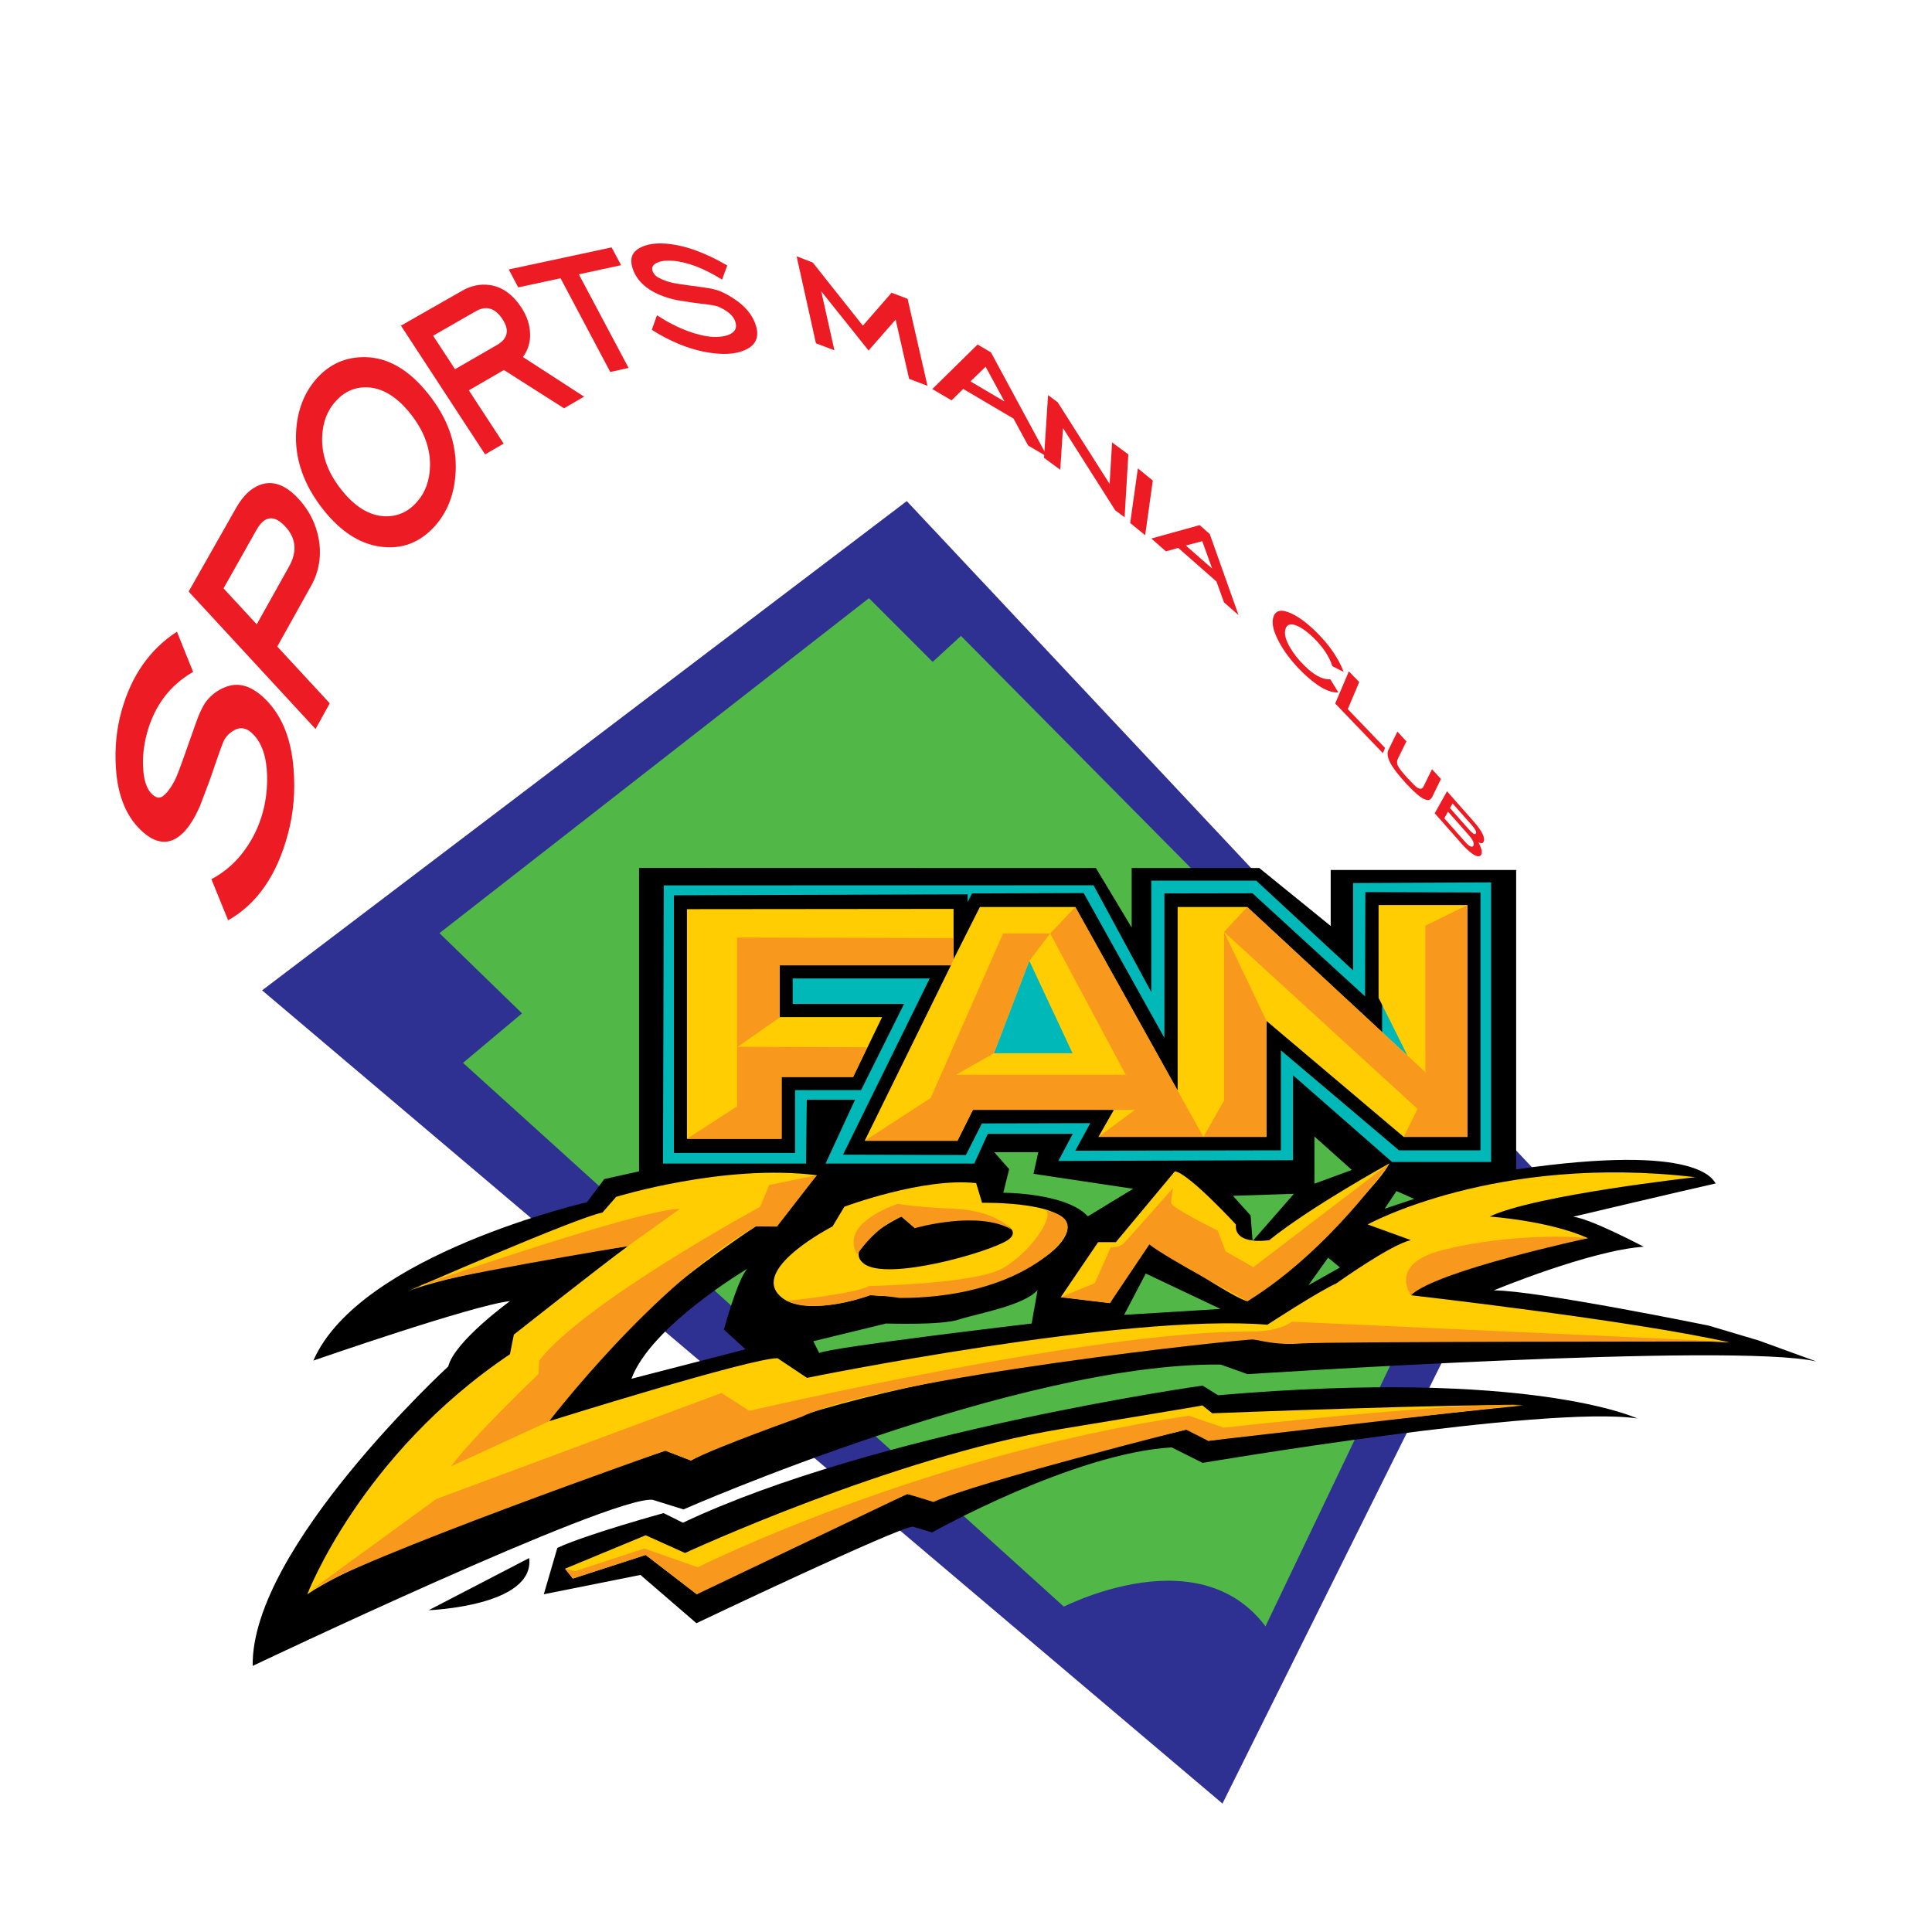 <?xml version="1.0" encoding="utf-8"?>
<!-- Generator: Adobe Illustrator 13.0.0, SVG Export Plug-In . SVG Version: 6.00 Build 14948)  -->
<!DOCTYPE svg PUBLIC "-//W3C//DTD SVG 1.0//EN" "http://www.w3.org/TR/2001/REC-SVG-20010904/DTD/svg10.dtd">
<svg version="1.0" id="Layer_1" xmlns="http://www.w3.org/2000/svg" xmlns:xlink="http://www.w3.org/1999/xlink" x="0px" y="0px"
	 width="192.756px" height="192.756px" viewBox="0 0 192.756 192.756" enable-background="new 0 0 192.756 192.756"
	 xml:space="preserve">
<g>
	<polygon fill-rule="evenodd" clip-rule="evenodd" fill="#FFFFFF" points="0,0 192.756,0 192.756,192.756 0,192.756 0,0 	"/>
	<polygon fill-rule="evenodd" clip-rule="evenodd" fill="#2E3192" points="90.469,49.995 26.151,98.807 121.966,179.943 
		153.299,116.945 90.469,49.995 	"/>
	<polygon fill-rule="evenodd" clip-rule="evenodd" fill="#51B848" points="86.695,59.681 43.845,93.099 52.083,101.104 
		46.195,106.041 120.836,173.596 146.497,119.931 141.083,114.283 142.73,110.755 95.876,63.443 93.053,66.037 86.695,59.681 	"/>
	<polygon fill-rule="evenodd" clip-rule="evenodd" fill="#F8991D" points="73.546,93.497 73.546,104.438 77.787,101.477 
		77.787,96.272 94.892,96.272 95.135,95.705 95.135,93.545 73.546,93.497 	"/>
	<path fill="#FFFFFF" d="M171.911,117.389c0.181,0.194,0.281,0.656,0.281,0.7h-1.034L171.911,117.389L171.911,117.389z
		 M171.158,118.089h-0.974c0.021,0.016,0.245,0.479,0.289,0.637L171.158,118.089L171.158,118.089z M170.185,118.089L170.185,118.089
		C170.184,118.087,170.184,118.088,170.185,118.089L170.185,118.089z M170.474,118.726c0.015,0.053,0.01,0.071-0.03,0.028
		L170.474,118.726L170.474,118.726z"/>
	<path fill-rule="evenodd" clip-rule="evenodd" d="M175.48,133.746l-5.002-1.49c0,0-17.197-3.516-21.44-3.516
		c0,0,9.554-3.973,14.947-4.356c0,0-5.29-2.799-7.025-2.991c0,0,11.104-2.625,14.217-3.321c-0.263-0.251-1.373-4.09-19.91-1.398
		V86.796h-18.503v5.588l-7.125-5.781h-12.731v5.94l-3.57-5.94L63.76,86.592v30.273l-3.47,0.771l-1.734,2.312
		c0,0-22.666,5.198-27.293,15.799c0,0,15.962-5.55,19.623-5.936c0,0-5.547,4.016-6.165,6.521c0,0-19.703,18.118-19.51,29.876
		c0,0,35.659-16.964,39.896-16.575l3.083,0.961c0,0,33.347-14.645,53.588-14.454l2.694,0.963c0,0,48.473-3.192,56.761-1.266
		L175.48,133.746L175.48,133.746z M74.382,134.621l-11.385,2.938c1.966-5.299,11.581-10.988,11.581-10.988
		c-0.98,0.982-2.354,6.082-2.354,6.082L74.382,134.621L74.382,134.621z M102.928,132.048c0,0-20.021,2.355-21.195,2.944l-0.587-1.18
		l7.257-1.765c0,0,5.499,0.191,7.264-0.395c1.768-0.587,6.479-1.375,7.85-2.942L102.928,132.048L102.928,132.048z M100.098,118.999
		l0.589-2.354l-1.492-1.691h4.395l-0.478,2.158l9.941,1.494l-4.516,2.747C106.379,118.999,100.098,118.999,100.098,118.999
		L100.098,118.999z M112.154,131.185l2.159-4.124l7.46,3.533L112.154,131.185L112.154,131.185z M124.97,123.823l-0.196-2.553
		l-1.765-1.965l6.084-0.196L124.97,123.823L124.97,123.823z M130.545,128.227l1.961-2.748l1.182,0.979L130.545,128.227
		L130.545,128.227z M131.142,118.097v-4.709l3.73,3.338L131.142,118.097L131.142,118.097z M138.147,120.598l1.178-1.768l1.767,0.785
		L138.147,120.598L138.147,120.598z"/>
	<polygon fill-rule="evenodd" clip-rule="evenodd" fill="#00B8B7" points="66.226,88.334 66.147,116.092 80.416,116.092 
		80.494,109.719 85.308,109.719 82.363,116.092 97.199,116.092 98.555,113.122 107.03,113.122 105.59,115.831 129.003,115.753 
		129.003,107.279 138.889,115.933 148.768,115.933 148.768,88.036 134.997,88.103 134.997,96.812 125.331,87.861 114.861,87.861 
		114.861,98.97 109.105,88.324 66.226,88.334 	"/>
	<path d="M68.94,91.026v22.299h8.677v-5.421v-0.853h0.853h6.385l2.586-5.184h-9.208H77.38v-0.853v-4.249v-0.853h0.853h15.894h0.709
		v-2.395v-2.581L68.94,91.026L68.94,91.026z M67.234,114.178V90.176v-0.85l0.853-0.003l27.602-0.095l0.853-0.003v0.766l0.2-0.388
		l0.239-0.465l0.521-0.001l10.122-0.033l0.496-0.001l0.246,0.441l7.807,14.006V89.989v-0.852l0.853-0.001l7.604-0.014l0.332,0
		l0.244,0.224l10.988,10.066l0.025-9.55l0.001-0.855l0.852,0.002l9.782,0.031l0.853,0.003v0.85v24.021v0.853h-0.853h-6.966h-0.31
		l-0.239-0.203l-11.546-9.774v9.125v0.852l-0.854,0.001l-18.223,0.035l-1.432,0.003l0.687-1.263l0.809-1.487l-10.815,0.025
		l-1.358,2.684l-0.238,0.472l-0.521-0.002l-10.373-0.029l-1.365-0.004l0.603-1.226l8.047-16.356H79.086v2.543h9.733h1.377
		l-0.615,1.233l-3.437,6.889l-0.236,0.474h-0.527h-6.059v5.42v0.853H78.47H68.087h-0.853V114.178L67.234,114.178z M95.417,95.914
		h0.079l-0.605,1.229l-8.049,16.36l8.486,0.024l1.356-2.682l0.237-0.468l0.522-0.001l12.772-0.03l1.433-0.003l-0.688,1.263
		l-0.81,1.487l15.938-0.03v-10.11v-1.837l1.402,1.188l12.708,10.758H146V90.744l-8.078-0.026l-0.027,10.629l-0.005,1.935
		l-1.425-1.305l-12.168-11.147l-6.42,0.011v15.986v3.275l-1.595-2.863l-9.156-16.427l-9.104,0.029l-1.574,3.064L95.417,95.914
		L95.417,95.914z"/>
	<path fill-rule="evenodd" clip-rule="evenodd" d="M52.795,155.447l-10.021,5.202C42.773,160.649,53.374,160.265,52.795,155.447
		L52.795,155.447z"/>
	<path fill-rule="evenodd" clip-rule="evenodd" d="M55.606,154.433l-1.35,4.626l9.639-1.929l5.587,4.817
		c0,0,20.24-9.635,21.589-9.635l1.927,0.578c0,0,14.072-7.902,23.901-8.483l3.086,1.546c0,0,34.114-5.783,43.366-4.435
		c0,0-10.601-5.011-41.824-2.313l-1.542-0.965c0,0-32.77,4.627-51.85,13.684l-1.928-0.961
		C66.206,150.963,58.495,153.082,55.606,154.433L55.606,154.433z"/>
	<path fill-rule="evenodd" clip-rule="evenodd" fill="#FFCD02" d="M137.542,90.297v9.253l2.892,5.782l-15.997-14.842h-6.943v18.31
		l-10.212-18.31h-9.518l-2.628,5.214v-5.023l-26.599,0.026v22.913h9.445v-6.169h7.134l2.891-5.976h-10.22v-5.204h17.105
		l-8.619,17.544h9.25l1.542-3.088h14.07l-1.544,2.7h16.772v-11.565l13.683,11.565h6.359V90.297H137.542L137.542,90.297z
		 M99.16,105.084l3.535-9.226l4.315,9.226H99.16L99.16,105.084z"/>
	<path fill-rule="evenodd" clip-rule="evenodd" fill="#FFCD02" d="M40.667,128.835c0,0,17.078-7.459,19.433-7.853l1.375-1.571
		c0,0,10.797-3.333,20.02-2.158l-4.121,4.91l-1.964,0.196c0,0-15.898,10.204-20.61,19.43c0,0,20.022-6.281,22.772-6.281l2.942,1.961
		c0,0,31.799-6.475,45.93-5.3c0,0,5.102-3.334,6.871-4.117c0,0,5.497-3.927,7.458-4.321l-4.319-1.567c0,0,12.785-7.069,32.693-4.714
		c0,0-16.009,1.766-20.523,3.927c0,0,5.887,0.393,9.815,2.158c0,0-13.15,1.966-16.491,4.319l-1.175,1.373
		c0,0,22.378,2.553,31.795,4.712c0,0-32.581-1.571-42.788-0.784c-10.207,0.784-44.356,3.532-60.847,12.56l-2.549-0.981
		c0,0-28.659,9.424-35.724,14.329c0,0,5.3-13.935,20.216-23.948l0.392-1.959c0,0,8.44-6.674,11.385-8.831
		C62.651,124.323,46.164,126.677,40.667,128.835L40.667,128.835z"/>
	<path fill-rule="evenodd" clip-rule="evenodd" fill="#FFCD02" d="M97.983,120.004l-0.592-1.964
		c-5.298-0.591-13.146,2.354-13.146,2.354l-1.181,1.965c0,0-7.654,3.923-5.492,6.671c2.157,2.749,9.223,0.196,9.223,0.196
		c9.816,0.785,18.647-3.141,19.629-6.282C107.403,119.806,97.983,120.004,97.983,120.004L97.983,120.004z M100.533,123.73
		c-1.765,1.179-11.973,4.123-14.329,2.355c-2.356-1.763,3.729-4.71,3.729-4.71l1.35,1.156c-0.022-0.067,0.25-0.289,3.754-0.764
		C99.356,121.181,102.299,122.554,100.533,123.73L100.533,123.73z"/>
	<path fill-rule="evenodd" clip-rule="evenodd" fill="#FFCD02" d="M117.219,116.861l-5.889,7.067h-1.768l-3.729,5.492l4.908,0.591
		c0,0,3.143-5.688,3.923-6.083c0,0,8.836,5.887,9.816,5.887c0,0,12.367-10.208,14.13-13.737c0,0-7.85,4.316-11.974,7.652
		c0,0-3.529,0.593-3.333-1.567C123.304,122.163,118.596,117.057,117.219,116.861L117.219,116.861z"/>
	<path fill-rule="evenodd" clip-rule="evenodd" fill="#FFCD02" d="M56.371,156.51l8.048-3.336l3.925,1.768
		c0,0,20.806-9.62,37.489-12.364c16.687-2.75,14.132-2.359,14.132-2.359l0.984,0.786c0,0,25.315-0.984,31.01-0.786
		c0,0-25.121,2.552-31.402,3.535l-1.961-1.176c0,0-22.773,5.294-25.716,7.063l-2.354-0.589c0,0-18.45,7.853-21.004,10.01
		l-5.102-3.925l-7.265,2.354L56.371,156.51L56.371,156.51z"/>
	<path fill-rule="evenodd" clip-rule="evenodd" fill="#F8991D" d="M78.509,129.79c0,0,6.816-0.693,8.201-1.483
		c0,0,10.573-0.196,13.341-1.775c2.762-1.581,5.037-5.043,4.344-5.731c0,0,2.675,0.341,2.029,2.145
		c-0.646,1.809-5.881,6.552-16.651,6.552c0,0-2.201-0.336-2.978-0.27C86.794,129.227,81.769,131.173,78.509,129.79L78.509,129.79z"
		/>
	<path fill-rule="evenodd" clip-rule="evenodd" fill="#F8991D" d="M100.938,122.678c0,0-1.482-1.878-5.731-2.076
		c-4.247-0.198-5.629-0.494-5.629-0.494s-5.928,1.877-4.049,5.039c0,0,1.805-2.799,4.406-3.771l1.35,1.156
		C91.283,122.532,97.579,120.704,100.938,122.678L100.938,122.678z"/>
	<path fill-rule="evenodd" clip-rule="evenodd" fill="#F8991D" d="M40.868,128.604c0,0,22.624-7.9,26.971-8.003l-5.187,3.722
		C62.651,124.323,43.236,127.52,40.868,128.604L40.868,128.604z"/>
	<path fill-rule="evenodd" clip-rule="evenodd" fill="#F8991D" d="M81.495,117.253l-4.763,0.979l-0.891,2.171
		c0,0-17.486,9.488-22.032,15.316l-0.099,1.383c0,0-6.623,6.322-8.696,9.189l9.785-4.503c0,0,10.496-13.724,20.61-19.43l2.111,0.018
		L81.495,117.253L81.495,117.253z"/>
	<path fill-rule="evenodd" clip-rule="evenodd" fill="#F8991D" d="M30.785,158.839l12.747-9.284l28.457-10.575l2.766,1.779
		c0,0,34.384-8.001,49.894-7.905c0,0,2.768,0.1,4.249-0.988l43.273,1.977c0,0-40.014,0-42.383,0.196
		c-2.372,0.199-3.951-0.296-4.743-0.394c-0.789-0.097-36.854,3.754-45.055,7.703c0,0-8.484,3.003-11.058,4.366l-2.549-0.981
		C66.383,144.732,35.729,155.482,30.785,158.839L30.785,158.839z"/>
	<path fill-rule="evenodd" clip-rule="evenodd" fill="#F8991D" d="M105.833,129.421l3.404-1.408l1.581-3.557
		c0,0,0.889,0,1.284-0.394c0.396-0.396,4.941-5.536,4.941-5.536s-0.197,0.988-0.197,1.482c0,0.491,4.643,2.767,4.643,2.767
		l0.79,2.075l2.766,1.579l13.565-10.352c0,0-5.998,8.726-14.13,13.737c0,0-7.933-4.176-9.808-5.655l-3.932,5.852L105.833,129.421
		L105.833,129.421z"/>
	<path fill-rule="evenodd" clip-rule="evenodd" fill="#F8991D" d="M158.438,123.534c0,0-15.179,3.251-17.666,5.692
		c0,0-2.291-3.092,3.044-4.474C149.152,123.365,155.272,123.205,158.438,123.534L158.438,123.534z"/>
	<path fill-rule="evenodd" clip-rule="evenodd" fill="#F8991D" d="M151.722,140.164l-31.165,3.589l-2.229-1.119
		c0,0-20.846,5.237-25.194,7.215l-2.607-0.797l-21.004,10.01l-5.102-3.925l-7.265,2.354l-0.783-0.981l0.992,0.251l6.921-2.267
		l5.333,1.873c0,0,22.231-11.162,49.005-15.118l3.46,1.189C122.083,142.438,144.213,139.967,151.722,140.164L151.722,140.164z"/>
	<polygon fill-rule="evenodd" clip-rule="evenodd" fill="#F8991D" points="73.546,104.438 73.546,110.376 68.537,113.621 
		77.981,113.621 77.981,107.452 85.116,107.452 86.504,104.491 73.546,104.438 	"/>
	<polygon fill-rule="evenodd" clip-rule="evenodd" fill="#F8991D" points="107.281,90.491 104.778,93.136 113.915,110.224 
		109.592,113.429 120.061,113.429 107.281,90.491 	"/>
	<polygon fill-rule="evenodd" clip-rule="evenodd" fill="#F8991D" points="104.778,93.136 100.078,93.136 92.856,109.55 
		86.273,113.816 95.523,113.816 97.065,110.729 114.688,110.729 114.018,107.228 95.382,107.228 99.16,105.084 102.695,95.858 
		104.778,93.136 	"/>
	<polygon fill-rule="evenodd" clip-rule="evenodd" fill="#F8991D" points="120.061,113.429 122.124,109.811 122.124,92.979 
		126.364,101.863 126.364,113.429 120.061,113.429 	"/>
	<polygon fill-rule="evenodd" clip-rule="evenodd" fill="#F8991D" points="124.437,90.491 122.124,92.979 141.432,110.637 
		140.047,113.429 146.406,113.429 146.406,90.297 142.206,92.359 142.206,106.971 124.437,90.491 	"/>
	<polygon fill-rule="evenodd" clip-rule="evenodd" fill="#00B8B7" points="102.848,98.303 100.79,103.937 105.396,103.956 
		102.848,98.303 	"/>
	<polygon fill-rule="evenodd" clip-rule="evenodd" fill="#F8991D" points="73.535,93.538 73.535,104.485 77.775,101.523 
		77.775,96.317 94.884,96.317 95.127,95.752 95.127,93.591 73.535,93.538 	"/>
	<path fill-rule="evenodd" clip-rule="evenodd" fill="#2E3192" d="M105.48,160.617c0,0,15.128-8.205,21.651,2.954l-5.648,12.979
		L105.48,160.617L105.48,160.617z"/>
	<path fill-rule="evenodd" clip-rule="evenodd" fill="#ED1C24" d="M26.128,69.438c1.853,1.625,2.906,4.031,3.157,7.217
		c0.189,2.285,0.006,4.469-0.56,6.558c-1.096,4.109-3.088,6.979-5.964,8.607l-1.67-4.102c1.314-0.698,2.419-1.655,3.312-2.892
		c0.841-1.153,1.442-2.415,1.816-3.786c0.324-1.19,0.466-2.442,0.426-3.733c-0.065-1.956-0.588-3.36-1.575-4.221
		c-0.548-0.485-1.121-0.56-1.714-0.228c-0.396,0.224-0.698,0.508-0.919,0.85c-0.123,0.194-0.336,0.735-0.652,1.647l-0.474,1.367
		c-0.242,0.74-0.697,1.991-1.376,3.739c-0.444,1-0.923,1.799-1.436,2.389c-1.294,1.454-2.707,1.514-4.231,0.174
		c-1.624-1.428-2.525-3.568-2.704-6.396c-0.132-1.983,0.057-3.904,0.574-5.737c0.977-3.496,2.82-6.113,5.515-7.866l1.613,4.011
		c-2.297,1.322-3.824,3.336-4.582,6.036c-0.372,1.363-0.504,2.669-0.375,3.931c0.109,1.083,0.416,1.846,0.924,2.293
		c0.16,0.14,0.342,0.237,0.535,0.285c0.27-0.008,0.459-0.086,0.565-0.222c0.33-0.249,0.695-0.733,1.084-1.457
		c0.204-0.391,0.576-1.352,1.104-2.876l0.969-2.742c0.401-1.16,0.795-1.964,1.174-2.419c0.486-0.583,1.067-1.01,1.754-1.287
		C23.65,68.055,24.883,68.344,26.128,69.438L26.128,69.438z"/>
	<path fill-rule="evenodd" clip-rule="evenodd" fill="#ED1C24" d="M28.833,56.531l-3.218,5.759l-3.313-3.588l3.289-5.835
		c0.804-1.424,1.76-1.53,2.876-0.331C29.55,53.71,29.672,55.044,28.833,56.531L28.833,56.531z M25.931,48.381
		c-0.917,0.343-1.708,1.11-2.377,2.297l-4.732,8.342l12.662,13.715l1.415-2.565l-5.235-5.665l3.396-6.097
		c0.38-0.679,0.631-1.398,0.761-2.156c0.173-1.026,0.117-2.073-0.172-3.134c-0.333-1.253-0.958-2.368-1.871-3.358
		C28.479,48.361,27.203,47.9,25.931,48.381L25.931,48.381z"/>
	<path fill-rule="evenodd" clip-rule="evenodd" fill="#ED1C24" d="M42.903,46.464c-0.027,1.481-0.475,2.699-1.351,3.666
		c-0.869,0.969-1.936,1.424-3.189,1.377c-1.524-0.07-2.963-0.951-4.3-2.642c-1.334-1.675-1.975-3.417-1.924-5.214
		c0.042-1.477,0.501-2.695,1.375-3.646c0.878-0.963,1.937-1.415,3.175-1.357c1.503,0.072,2.925,0.951,4.26,2.628
		C42.288,42.963,42.937,44.688,42.903,46.464L42.903,46.464z M36.409,35.632c-1.879-0.023-3.458,0.658-4.737,2.044
		c-1.302,1.426-2.011,3.229-2.13,5.41c-0.146,2.697,0.756,5.294,2.717,7.768c1.72,2.17,3.622,3.404,5.693,3.688
		c2.139,0.293,3.956-0.404,5.454-2.075c1.275-1.438,1.96-3.249,2.057-5.467c0.116-2.703-0.79-5.265-2.726-7.691
		C40.81,36.888,38.702,35.662,36.409,35.632L36.409,35.632z"/>
	<path fill-rule="evenodd" clip-rule="evenodd" fill="#ED1C24" d="M49.577,34.424l-4.181,2.411l-2.185-3.341l4.258-2.442
		c1.042-0.594,1.931-0.326,2.667,0.794C50.854,32.939,50.667,33.794,49.577,34.424L49.577,34.424z M52.169,35.619
		c0.445-0.592,0.686-1.265,0.718-2.022c0.035-1.002-0.251-1.973-0.865-2.909c-0.883-1.336-1.948-2.087-3.193-2.252
		c-0.93-0.124-1.83,0.066-2.704,0.563l-6.123,3.492L48.4,45.336l1.85-1.079l-3.475-5.314l3.499-2.026l6,3.819l2-1.163L52.169,35.619
		L52.169,35.619z"/>
	<polygon fill-rule="evenodd" clip-rule="evenodd" fill="#ED1C24" points="61.969,26.458 57.751,27.369 62.714,36.708 
		60.887,37.113 55.927,27.763 51.703,28.671 50.757,26.882 61.02,24.683 61.969,26.458 	"/>
	<path fill-rule="evenodd" clip-rule="evenodd" fill="#ED1C24" d="M75.292,32.137c0.514,1.26,0.258,2.16-0.773,2.693
		c-0.73,0.381-1.652,0.536-2.762,0.465c-2.177-0.143-4.415-0.932-6.726-2.388l0.512-1.451c1.04,0.676,2.052,1.19,3.039,1.562
		c0.928,0.347,1.756,0.539,2.483,0.59c0.637,0.039,1.187-0.03,1.642-0.21c0.679-0.274,0.882-0.751,0.612-1.418
		c-0.151-0.376-0.467-0.713-0.947-1.012c-0.324-0.202-0.615-0.349-0.87-0.429c-0.145-0.045-0.474-0.104-1-0.177l-0.784-0.091
		c-0.418-0.043-1.148-0.151-2.196-0.33c-0.637-0.128-1.214-0.312-1.739-0.536c-1.303-0.557-2.166-1.363-2.582-2.395
		c-0.443-1.101-0.204-1.877,0.726-2.325c0.646-0.326,1.461-0.447,2.442-0.38c1.859,0.129,3.925,0.859,6.19,2.183l-0.516,1.409
		c-1.864-1.156-3.515-1.781-4.96-1.879c-0.724-0.051-1.279,0.036-1.664,0.269c-0.332,0.19-0.429,0.464-0.291,0.808
		c0.047,0.109,0.116,0.225,0.218,0.347c0.165,0.151,0.302,0.249,0.419,0.29c0.291,0.166,0.683,0.316,1.181,0.448
		c0.267,0.069,0.84,0.171,1.715,0.285l1.589,0.216c0.667,0.094,1.201,0.215,1.597,0.374c0.504,0.21,1.014,0.495,1.53,0.852
		C74.312,30.55,74.951,31.297,75.292,32.137L75.292,32.137z"/>
	<polygon fill-rule="evenodd" clip-rule="evenodd" fill="#ED1C24" points="92.535,38.495 90.702,37.794 89.358,31.888 
		86.657,34.971 81.934,29.061 83.249,34.948 81.406,34.251 79.478,25.569 81.09,26.194 86.088,32.491 88.952,29.205 90.55,29.812 
		92.535,38.495 	"/>
	<path fill-rule="evenodd" clip-rule="evenodd" fill="#ED1C24" d="M104.502,45.583l-1.925-1.134l-1.461-2.688l-5.02-2.959
		l-1.16,1.142l-1.922-1.128l4.521-4.443l1.334,0.786L104.502,45.583L104.502,45.583z M100.22,40.058l-1.884-3.466l-1.514,1.459
		L100.22,40.058L100.22,40.058z"/>
	<polygon fill-rule="evenodd" clip-rule="evenodd" fill="#ED1C24" points="112.203,51.607 111.271,50.921 106.053,42.704 
		105.783,46.87 104.159,45.674 104.566,39.424 105.525,40.132 110.706,48.28 110.953,44.14 112.573,45.335 112.203,51.607 	"/>
	<polygon fill-rule="evenodd" clip-rule="evenodd" fill="#ED1C24" points="114.254,53.398 112.758,52.182 113.525,46.729 
		115.016,47.947 114.254,53.398 	"/>
	<path fill-rule="evenodd" clip-rule="evenodd" fill="#ED1C24" d="M118.312,54.428l1.637-0.436l0.988,2.736L118.312,54.428
		L118.312,54.428z M120.698,53.281l-1.008-0.889l-4.821,1.336l1.453,1.279l1.229-0.343l3.815,3.353l0.752,2.079l1.455,1.281
		L120.698,53.281L120.698,53.281z"/>
	<path fill-rule="evenodd" clip-rule="evenodd" fill="#ED1C24" d="M133.528,69.085c-0.963,0.059-2.165-0.623-3.615-2.04
		c-1.018-1.008-1.806-2.034-2.357-3.093c-0.536-1.024-0.704-1.833-0.502-2.415c0.229-0.667,0.817-0.778,1.763-0.341
		c0.768,0.353,1.593,0.961,2.47,1.824c1.322,1.295,2.246,2.636,2.774,4.017l-1.135-0.573c-0.302-0.959-0.922-1.898-1.855-2.814
		c-0.588-0.579-1.142-0.979-1.651-1.205c-0.618-0.271-1.005-0.178-1.157,0.281c-0.158,0.459-0.018,1.071,0.432,1.848
		c0.364,0.635,0.843,1.248,1.439,1.83c0.465,0.467,0.908,0.805,1.33,1.04c0.424,0.238,0.846,0.347,1.264,0.328L133.528,69.085
		L133.528,69.085z"/>
	<polygon fill-rule="evenodd" clip-rule="evenodd" fill="#ED1C24" points="138.188,74.621 134.468,70.752 135.609,68.049 
		134.576,66.979 133.213,70.19 137.972,75.146 138.188,74.621 	"/>
	<path fill-rule="evenodd" clip-rule="evenodd" fill="#ED1C24" d="M143.766,77.716l-0.895-0.973l-0.843,1.72
		c-0.134,0.271-0.357,0.306-0.655,0.098c-0.165-0.11-0.467-0.412-0.918-0.904c-0.511-0.553-0.838-0.967-0.985-1.25
		c-0.115-0.244-0.115-0.488,0.004-0.72l0.844-1.718l-0.898-0.975l-0.887,1.797c-0.165,0.335-0.11,0.767,0.165,1.298
		c0.267,0.522,0.779,1.191,1.534,2.017c0.623,0.674,1.118,1.147,1.486,1.4c0.587,0.41,0.974,0.418,1.167,0.022L143.766,77.716
		L143.766,77.716z"/>
	<path fill-rule="evenodd" clip-rule="evenodd" fill="#ED1C24" d="M147.016,83.181c-0.129-0.084-0.28-0.222-0.464-0.43l-1.886-2.128
		l0.261-0.458l1.886,2.129c0.37,0.421,0.52,0.708,0.436,0.865C147.207,83.226,147.128,83.238,147.016,83.181L147.016,83.181z
		 M147.5,84.034c0.252,0.133,0.421,0.124,0.507-0.031c0.214-0.392-0.136-1.095-1.051-2.128l-2.586-2.927l-1.229,2.191l2.719,3.08
		c0.378,0.423,0.732,0.751,1.055,0.973c0.441,0.296,0.729,0.321,0.865,0.078C147.913,85.033,147.818,84.617,147.5,84.034
		L147.5,84.034z M146.681,84.431c-0.133-0.065-0.31-0.218-0.518-0.454l-2.067-2.337l0.372-0.66l2.062,2.332
		c0.434,0.491,0.587,0.842,0.465,1.065C146.939,84.487,146.834,84.503,146.681,84.431L146.681,84.431z"/>
</g>
</svg>
